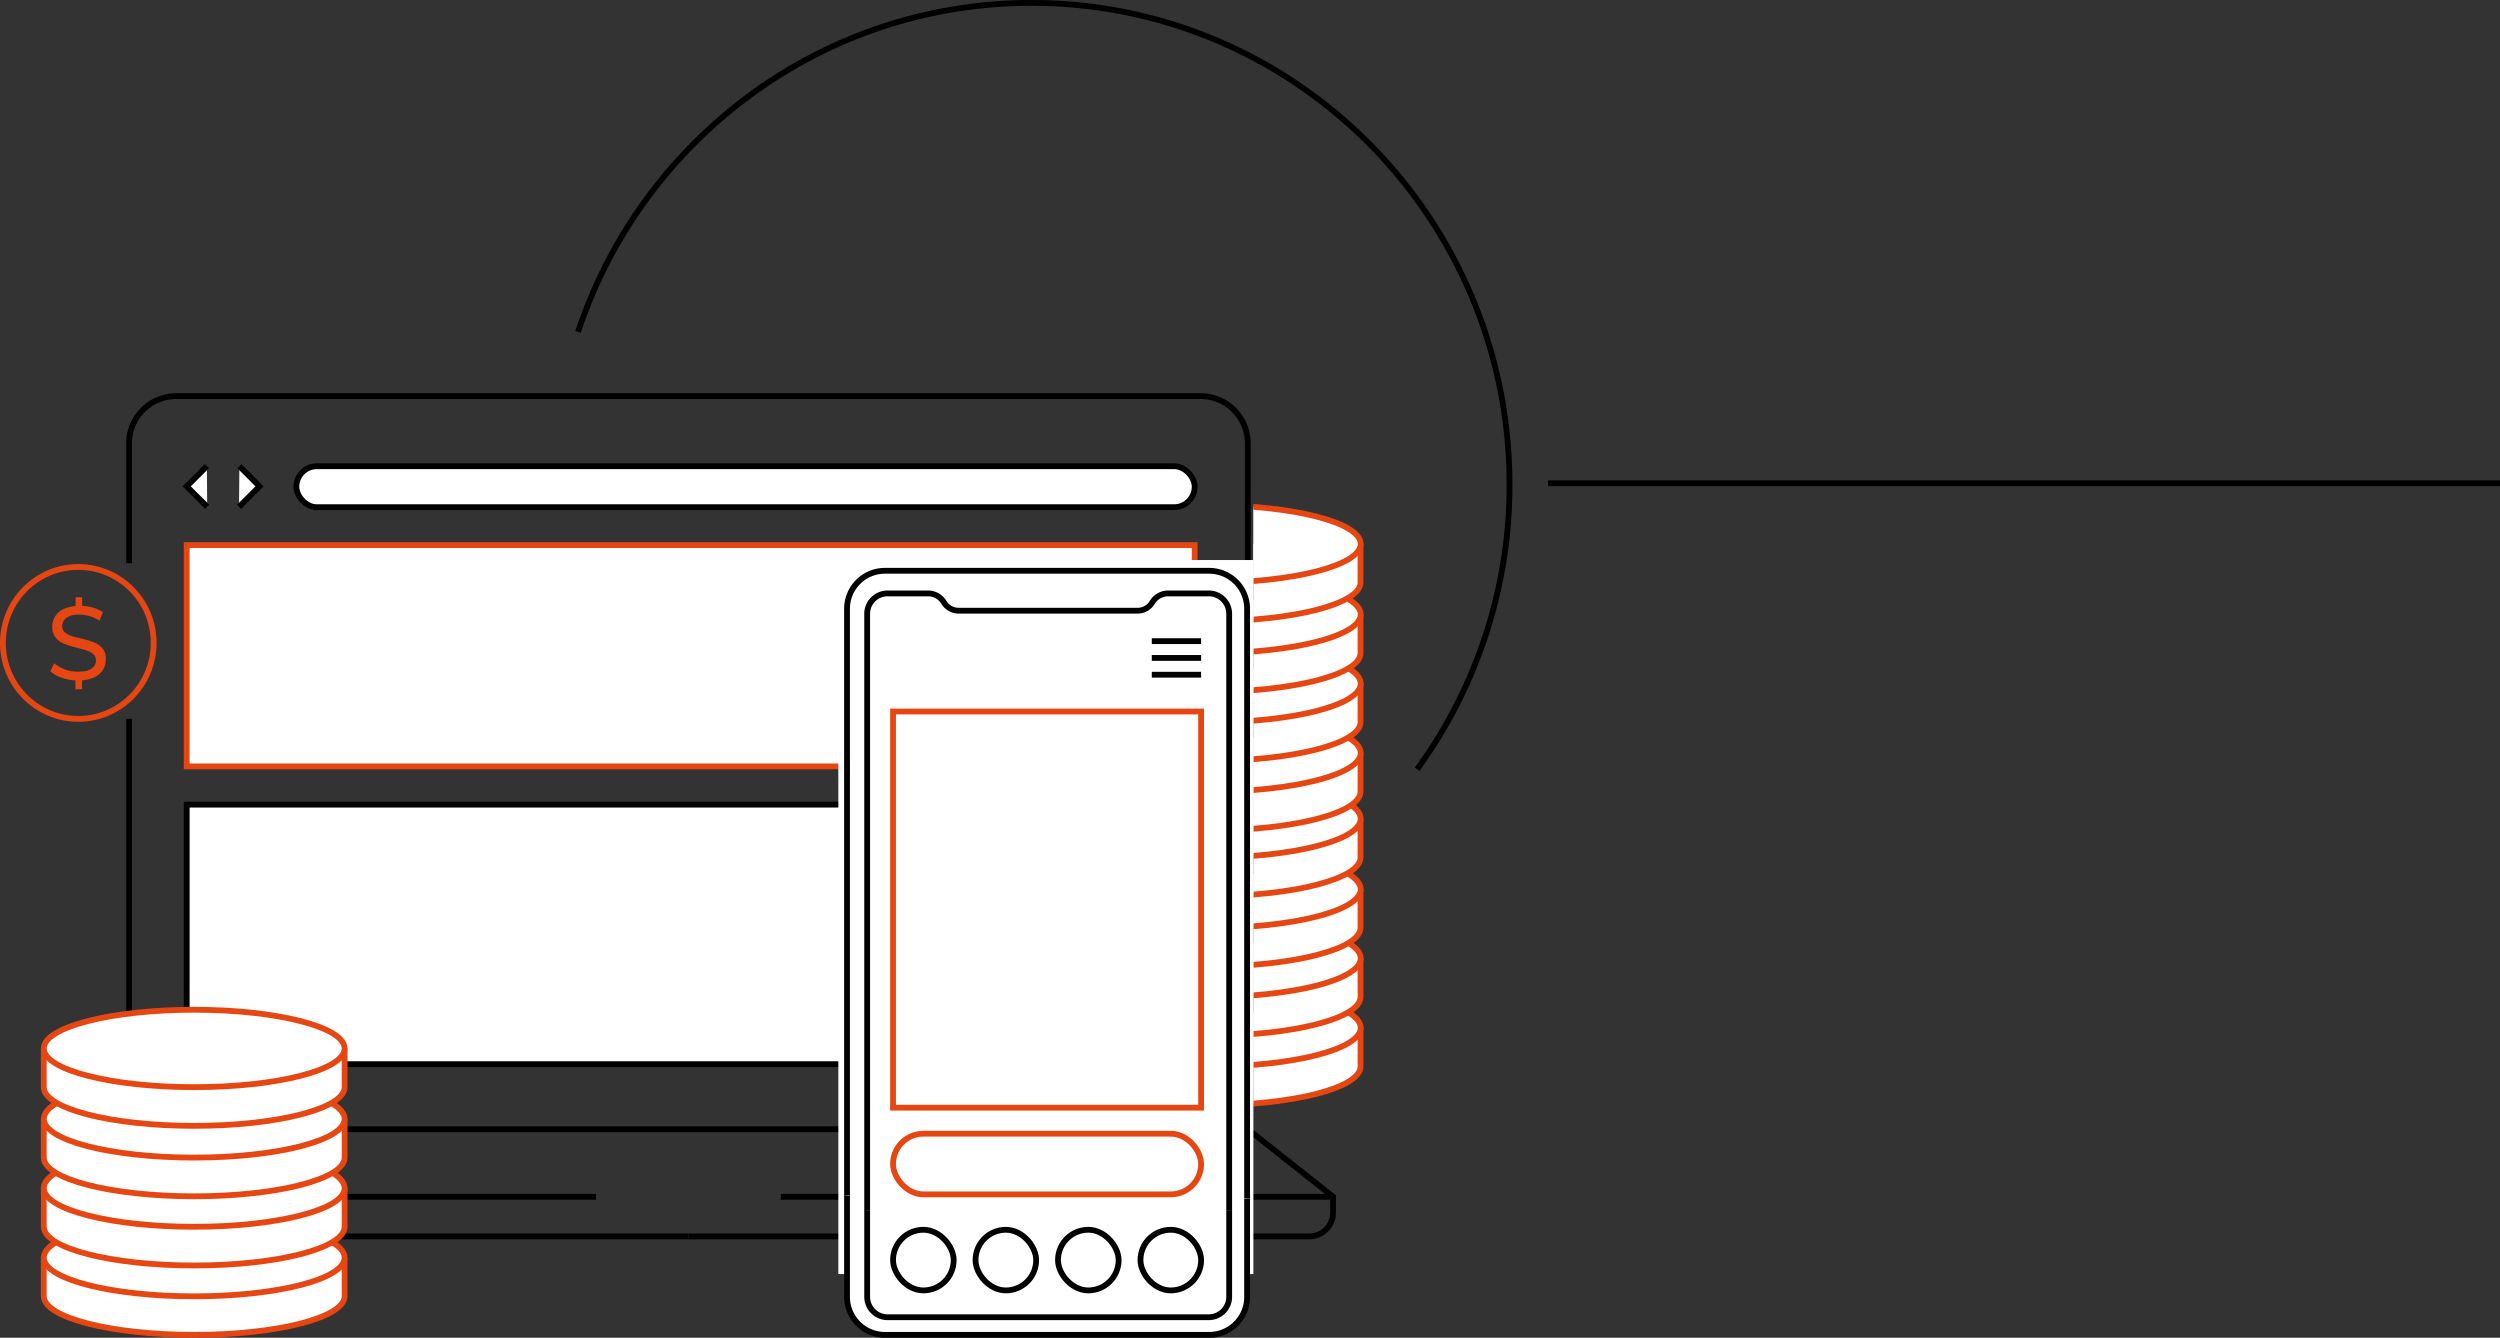 <svg xmlns="http://www.w3.org/2000/svg" xmlns:xlink="http://www.w3.org/1999/xlink" width="861.333" height="460.901" viewBox="0 0 861.333 460.901">
  <rect x="0" y="0" width="861.333" height="460.901" fill="#333333" stroke="none"/>
  <defs>
    <clipPath id="clip-path">
      <rect id="Rectangle_54" data-name="Rectangle 54" width="73.892" height="270.093"/>
    </clipPath>
  </defs>
  <g id="Component_175_1" data-name="Component 175 – 1" transform="translate(1 1)">
    <line id="Line_226" data-name="Line 226" x1="328" transform="translate(532.333 165.5)" fill="none" stroke="#000" stroke-width="2"/>
    <path id="Path_13368" data-name="Path 13368" d="M1705.83,15731.687" transform="translate(-1636.167 -15454.05)" fill="none" stroke="#707070" stroke-width="1"/>
    <g id="Component_133_2" data-name="Component 133 – 2" transform="translate(63.323 159.63)">
      <rect id="Rectangle_180" data-name="Rectangle 180" width="309.502" height="14.113" rx="7.056" transform="translate(37.782)" fill="#fff" stroke="#000" stroke-width="2"/>
      <path id="Path_695" data-name="Path 695" d="M54.529,142.854l-6.943,6.935,7.065,7.056" transform="translate(-47.585 -142.854)" fill="#fff" stroke="#000" stroke-width="2"/>
      <path id="Path_696" data-name="Path 696" d="M69.374,142.854l6.943,6.935-7.065,7.056" transform="translate(-51.217 -142.854)" fill="#fff" stroke="#000" stroke-width="2"/>
      <rect id="Rectangle_181" data-name="Rectangle 181" width="347.284" height="76.24" transform="translate(0 27.171)" fill="#fff" stroke="#e64712" stroke-width="2"/>
      <rect id="Rectangle_182" data-name="Rectangle 182" width="244.962" height="89.42" transform="translate(0 116.591)" fill="#fff" stroke="#000" stroke-width="2"/>
      <rect id="Rectangle_184" data-name="Rectangle 184" width="87.704" height="89.42" transform="translate(259.58 116.591)" fill="#fff" stroke="#000" stroke-width="2"/>
    </g>
    <g id="Component_55_8" data-name="Component 55 – 8">
      <g id="Group_62" data-name="Group 62" transform="translate(14.083 135.477)">
        <path id="Path_213" data-name="Path 213" d="M72.3,279.07V237.782A16.247,16.247,0,0,1,88.456,221.5H441.579a16.247,16.247,0,0,1,16.156,16.282v236.3H72.3V332.708" transform="translate(-42.914 -221.5)" fill="none" stroke="#000" stroke-width="2"/>
        <path id="Path_214" data-name="Path 214" d="M53.486,632.6,24.1,655.825v5.468a8.2,8.2,0,0,0,8.17,8.233H246.2" transform="translate(-24.1 -380.018)" fill="none" stroke="#000" stroke-width="2"/>
        <path id="Path_215" data-name="Path 215" d="M581.118,632.6,610.5,655.825v5.468a8.2,8.2,0,0,1-8.17,8.233H388.4" transform="translate(-166.296 -380.018)" fill="none" stroke="#000" stroke-width="2"/>
        <line id="Line_181" data-name="Line 181" x2="190.279" transform="translate(0 275.868)" fill="none" stroke="#000" stroke-width="2"/>
        <line id="Line_182" data-name="Line 182" x2="190.279" transform="translate(253.929 275.868)" fill="none" stroke="#000" stroke-width="2"/>
      </g>
      <g id="Group_63" data-name="Group 63" transform="translate(14.083 426.889)">
        <path id="Path_219" data-name="Path 219" d="M127.744,704.5v13.333c0,7.373-23.168,13.333-51.822,13.333S24.1,725.206,24.1,717.833V704.5" transform="translate(-24.1 -699.155)" fill="#fff" stroke="#e64712" stroke-width="2"/>
        <path id="Path_220" data-name="Path 220" d="M123.6,695.984c2.622,1.6,4.146,3.379,4.146,5.222,0,7.373-23.168,13.333-51.822,13.333S24.1,708.58,24.1,701.207c0-1.9,1.585-3.748,4.39-5.407" transform="translate(-24.1 -695.8)" fill="#fff" stroke="#e64712" stroke-width="2"/>
      </g>
      <g id="Group_64" data-name="Group 64" transform="translate(14.083 402.928)">
        <path id="Path_221" data-name="Path 221" d="M127.744,665.6v13.333c0,7.373-23.168,13.333-51.822,13.333S24.1,686.305,24.1,678.933V665.6" transform="translate(-24.1 -660.193)" fill="#fff" stroke="#e64712" stroke-width="2"/>
        <path id="Path_222" data-name="Path 222" d="M123.6,656.984c2.622,1.6,4.146,3.379,4.146,5.222,0,7.373-23.168,13.333-51.822,13.333S24.1,669.58,24.1,662.207c0-1.9,1.585-3.748,4.39-5.407" transform="translate(-24.1 -656.8)" fill="#fff" stroke="#e64712" stroke-width="2"/>
      </g>
      <g id="Group_65" data-name="Group 65" transform="translate(14.083 379.089)">
        <path id="Path_223" data-name="Path 223" d="M127.744,626.8v13.333c0,7.373-23.168,13.333-51.822,13.333S24.1,647.505,24.1,640.133V626.8" transform="translate(-24.1 -621.393)" fill="#fff" stroke="#e64712" stroke-width="2"/>
        <path id="Path_224" data-name="Path 224" d="M123.6,618.184c2.622,1.6,4.146,3.379,4.146,5.222,0,7.373-23.168,13.333-51.822,13.333S24.1,630.78,24.1,623.407c0-1.9,1.585-3.748,4.39-5.407" transform="translate(-24.1 -618)" fill="#fff" stroke="#e64712" stroke-width="2"/>
      </g>
      <g id="Group_66" data-name="Group 66" transform="translate(14.083 346.894)">
        <path id="Path_225" data-name="Path 225" d="M127.744,587.3v13.333c0,7.373-23.168,13.333-51.822,13.333S24.1,608.005,24.1,600.633V587.3" transform="translate(-24.1 -573.967)" fill="#fff" stroke="#e64712" stroke-width="2"/>
        <ellipse id="Ellipse_37" data-name="Ellipse 37" cx="51.822" cy="13.333" rx="51.822" ry="13.333" transform="translate(0)" fill="#fff" stroke="#e64712" stroke-width="2"/>
      </g>
      <g id="Group_75" data-name="Group 75" transform="translate(430.795 149.485)">
        <g id="Group_67" data-name="Group 67" clip-path="url(#clip-path)">
          <path id="Path_226" data-name="Path 226" d="M701.844,575.7v13.333c0,7.373-23.168,13.333-51.822,13.333s-51.822-5.96-51.822-13.333V575.7" transform="translate(-664.898 -372.086)" fill="#fff" stroke="#e64712" stroke-width="2"/>
          <path id="Path_227" data-name="Path 227" d="M697.8,567.084c2.622,1.6,4.146,3.379,4.146,5.222,0,7.373-23.168,13.333-51.822,13.333S598.3,579.68,598.3,572.307c0-1.9,1.585-3.748,4.39-5.407" transform="translate(-664.937 -368.693)" fill="#fff" stroke="#e64712" stroke-width="2"/>
        </g>
        <g id="Group_68" data-name="Group 68" clip-path="url(#clip-path)">
          <path id="Path_228" data-name="Path 228" d="M701.844,536.7v13.333c0,7.373-23.168,13.333-51.822,13.333s-51.822-5.96-51.822-13.333V536.7" transform="translate(-664.898 -357.048)" fill="#fff" stroke="#e64712" stroke-width="2"/>
          <path id="Path_229" data-name="Path 229" d="M697.8,528.084c2.622,1.6,4.146,3.379,4.146,5.222,0,7.373-23.168,13.333-51.822,13.333S598.3,540.68,598.3,533.307c0-1.9,1.585-3.748,4.39-5.407" transform="translate(-664.937 -353.654)" fill="#fff" stroke="#e64712" stroke-width="2"/>
        </g>
        <g id="Group_69" data-name="Group 69" clip-path="url(#clip-path)">
          <path id="Path_230" data-name="Path 230" d="M701.844,497.9v13.333c0,7.373-23.168,13.333-51.822,13.333s-51.822-5.96-51.822-13.333V497.9" transform="translate(-664.898 -342.087)" fill="#fff" stroke="#e64712" stroke-width="2"/>
          <path id="Path_231" data-name="Path 231" d="M697.8,489.384c2.622,1.6,4.146,3.379,4.146,5.222,0,7.373-23.168,13.333-51.822,13.333S598.3,501.98,598.3,494.607c0-1.9,1.585-3.748,4.39-5.407" transform="translate(-664.937 -338.732)" fill="#fff" stroke="#e64712" stroke-width="2"/>
        </g>
        <g id="Group_70" data-name="Group 70" clip-path="url(#clip-path)">
          <path id="Path_232" data-name="Path 232" d="M701.844,458.5v13.333c0,7.373-23.168,13.333-51.822,13.333s-51.822-5.96-51.822-13.333V458.5" transform="translate(-664.898 -326.894)" fill="#fff" stroke="#e64712" stroke-width="2"/>
          <ellipse id="Ellipse_38" data-name="Ellipse 38" cx="51.822" cy="13.333" rx="51.822" ry="13.333" transform="translate(-66.637 118.273)" fill="#fff" stroke="#e64712" stroke-width="2"/>
        </g>
        <g id="Group_71" data-name="Group 71" clip-path="url(#clip-path)">
          <path id="Path_233" data-name="Path 233" d="M701.844,421.6v13.333c0,7.373-23.168,13.333-51.822,13.333s-51.822-5.96-51.822-13.333V421.6" transform="translate(-664.898 -312.666)" fill="#fff" stroke="#e64712" stroke-width="2"/>
          <path id="Path_234" data-name="Path 234" d="M697.8,412.984c2.622,1.6,4.146,3.379,4.146,5.222,0,7.373-23.168,13.333-51.822,13.333S598.3,425.58,598.3,418.207c0-1.9,1.585-3.748,4.39-5.407" transform="translate(-664.937 -309.273)" fill="#fff" stroke="#e64712" stroke-width="2"/>
        </g>
        <g id="Group_72" data-name="Group 72" clip-path="url(#clip-path)">
          <path id="Path_235" data-name="Path 235" d="M701.844,382.6v13.333c0,7.373-23.168,13.333-51.822,13.333s-51.822-5.96-51.822-13.333V382.6" transform="translate(-664.898 -297.628)" fill="#fff" stroke="#e64712" stroke-width="2"/>
          <path id="Path_236" data-name="Path 236" d="M697.8,374.084c2.622,1.6,4.146,3.379,4.146,5.222,0,7.373-23.168,13.333-51.822,13.333S598.3,386.68,598.3,379.307c0-1.9,1.585-3.748,4.39-5.407" transform="translate(-664.937 -294.273)" fill="#fff" stroke="#e64712" stroke-width="2"/>
        </g>
        <g id="Group_73" data-name="Group 73" clip-path="url(#clip-path)">
          <path id="Path_237" data-name="Path 237" d="M701.844,343.9v13.333c0,7.373-23.168,13.333-51.822,13.333s-51.822-5.96-51.822-13.333V343.9" transform="translate(-664.898 -282.705)" fill="#fff" stroke="#e64712" stroke-width="2"/>
          <path id="Path_238" data-name="Path 238" d="M697.8,335.284c2.622,1.6,4.146,3.379,4.146,5.222,0,7.373-23.168,13.333-51.822,13.333S598.3,347.88,598.3,340.507c0-1.9,1.585-3.748,4.39-5.407" transform="translate(-664.937 -279.312)" fill="#fff" stroke="#e64712" stroke-width="2"/>
        </g>
        <g id="Group_74" data-name="Group 74" clip-path="url(#clip-path)">
          <path id="Path_239" data-name="Path 239" d="M701.844,304.361v13.271c0,7.373-23.168,13.333-51.822,13.333s-51.822-5.96-51.822-13.333V304.3" transform="translate(-664.898 -267.436)" fill="#fff" stroke="#e64712" stroke-width="2"/>
          <ellipse id="Ellipse_39" data-name="Ellipse 39" cx="51.822" cy="13.333" rx="51.822" ry="13.333" transform="translate(-66.637 23.593)" fill="#fff" stroke="#e64712" stroke-width="2"/>
        </g>
      </g>
      <path id="Path_240" data-name="Path 240" d="M326,114.358C347.826,48.494,409.525,1,482.259,1c90.963,0,164.673,74.282,164.673,165.951a166.072,166.072,0,0,1-31.825,98.059" transform="translate(-127.856 -1)" fill="none" stroke="#000" stroke-width="2"/>
      <g id="Group_76" data-name="Group 76" transform="translate(0 194.337)">
        <ellipse id="Ellipse_40" data-name="Ellipse 40" cx="25.972" cy="26.174" rx="25.972" ry="26.174" fill="none" stroke="#e64712" stroke-width="2"/>
        <path id="Path_241" data-name="Path 241" d="M45.785,351.933a7.765,7.765,0,0,0-2.926-2.089,32.807,32.807,0,0,0-4.024-1.229c-.183-.061-.3-.061-.488-.123-.671-.184-1.28-.307-1.829-.43-.61-.184-1.158-.307-1.646-.492a7.226,7.226,0,0,1-2.134-1.229,2.835,2.835,0,0,1-.854-2.089,3.389,3.389,0,0,1,1.524-2.888,5.984,5.984,0,0,1,3.048-1.044,10.719,10.719,0,0,1,1.463-.061,3.993,3.993,0,0,1,.854.061,13.118,13.118,0,0,1,2.622.492,13.8,13.8,0,0,1,3.353,1.536l1.158-2.888a11.126,11.126,0,0,0-3.658-1.659,17.053,17.053,0,0,0-3.475-.553V334.3H36.518v3.011a11.771,11.771,0,0,0-3.841.922,6.751,6.751,0,0,0-3.17,2.581,6.631,6.631,0,0,0-1.036,3.625,5.7,5.7,0,0,0,1.219,3.809,7.149,7.149,0,0,0,2.926,2.089,33.558,33.558,0,0,0,3.9,1.229c.183.061.427.123.61.184.61.123,1.158.307,1.646.43a17.115,17.115,0,0,1,1.829.553,5.824,5.824,0,0,1,2.073,1.229,2.835,2.835,0,0,1,.854,2.089,3.286,3.286,0,0,1-1.524,2.826,6.463,6.463,0,0,1-3.17.983,10.719,10.719,0,0,1-1.463.061h-.854a11.212,11.212,0,0,1-3.719-.8,11.7,11.7,0,0,1-3.658-2.089L27.8,359.8a11.717,11.717,0,0,0,4.085,2.273,16.291,16.291,0,0,0,4.573.86V366h2.256v-3.072a12.152,12.152,0,0,0,3.9-.922,6.923,6.923,0,0,0,3.231-2.581,6.23,6.23,0,0,0,1.036-3.564A5.152,5.152,0,0,0,45.785,351.933Z" transform="translate(-11.461 -323.855)" fill="#e64712"/>
      </g>
    </g>
    <rect id="Rectangle_2621" data-name="Rectangle 2621" width="143" height="246" transform="translate(287.833 191.95)" fill="#fff"/>
    <g id="Group_8303" data-name="Group 8303" transform="translate(-1060.167 -8487.05)">
      <g id="Group_8300" data-name="Group 8300" transform="translate(-42.628 -31.526)">
        <g id="Group_277" data-name="Group 277" transform="translate(1393.628 8714.234)">
          <g id="Group_276" data-name="Group 276" transform="translate(0 0)">
            <g id="Group_275" data-name="Group 275">
              <path id="Path_793" data-name="Path 793" d="M295.957,4545.317" transform="translate(-158.118 -4341.882)" fill="#fff" stroke="#000" stroke-width="2"/>
              <path id="Path_794" data-name="Path 794" d="M130.615,4516.888V4314.675a13.054,13.054,0,0,1,13.006-13.025H255.448a13.054,13.054,0,0,1,13.006,13.025V4517.96" transform="translate(-130.615 -4301.649)" fill="#fff" stroke="#000" stroke-width="2"/>
              <path id="Path_795" data-name="Path 795" d="M268.454,4560.527v33.905a13.054,13.054,0,0,1-13.006,13.025H143.621a13.054,13.054,0,0,1-13.006-13.025v-34.979" transform="translate(-130.615 -4344.215)" fill="#fff" stroke="#000" stroke-width="2"/>
              <path id="Path_796" data-name="Path 796" d="M138.934,4565.452v29.9a7.017,7.017,0,0,0,7.012,7.022h110.7a7.017,7.017,0,0,0,7.012-7.022v-29.9" transform="translate(-131.999 -4345.207)" fill="#fff" stroke="#000" stroke-width="2"/>
              <path id="Path_797" data-name="Path 797" d="M263.66,4523.436v-205.43a7.018,7.018,0,0,0-7.012-7.023h-14.12a6.388,6.388,0,0,0-5.387,3.134,5.959,5.959,0,0,1-5.057,2.827H170.461a5.96,5.96,0,0,1-5.057-2.827,6.388,6.388,0,0,0-5.386-3.134H145.946a7.018,7.018,0,0,0-7.012,7.023v205.43" transform="translate(-131.999 -4303.19)" fill="#fff" stroke="#000" stroke-width="2"/>
              <path id="Path_798" data-name="Path 798" d="M288.547,4545.317" transform="translate(-156.885 -4341.882)" fill="#fff" stroke="#000" stroke-width="2"/>
            </g>
          </g>
        </g>
      </g>
      <g id="Group_8302" data-name="Group 8302" transform="translate(-8473.508 -5606)">
        <line id="Line_403" data-name="Line 403" x2="16.993" transform="translate(9929.502 14312.949)" fill="none" stroke="#000" stroke-width="2"/>
        <line id="Line_404" data-name="Line 404" x2="16.993" transform="translate(9929.502 14318.729)" fill="none" stroke="#000" stroke-width="2"/>
        <line id="Line_405" data-name="Line 405" x2="16.993" transform="translate(9929.502 14324.51)" fill="none" stroke="#000" stroke-width="2"/>
        <rect id="Rectangle_187" data-name="Rectangle 187" width="106.135" height="136.499" transform="translate(9840.36 14337.184)" fill="none" stroke="#e64712" stroke-width="2"/>
        <rect id="Rectangle_188" data-name="Rectangle 188" width="106.135" height="20.893" rx="10.446" transform="translate(9840.36 14482.648)" fill="none" stroke="#e64712" stroke-width="2"/>
        <rect id="Rectangle_189" data-name="Rectangle 189" width="20.893" height="20.893" rx="10.446" transform="translate(9840.36 14515.747)" fill="none" stroke="#000" stroke-width="2"/>
        <rect id="Rectangle_190" data-name="Rectangle 190" width="20.893" height="20.893" rx="10.446" transform="translate(9868.774 14515.747)" fill="none" stroke="#000" stroke-width="2"/>
        <rect id="Rectangle_191" data-name="Rectangle 191" width="20.893" height="20.893" rx="10.446" transform="translate(9897.188 14515.747)" fill="none" stroke="#000" stroke-width="2"/>
        <rect id="Rectangle_192" data-name="Rectangle 192" width="20.893" height="20.893" rx="10.446" transform="translate(9925.603 14515.747)" fill="none" stroke="#000" stroke-width="2"/>
      </g>
    </g>
  </g>
</svg>

